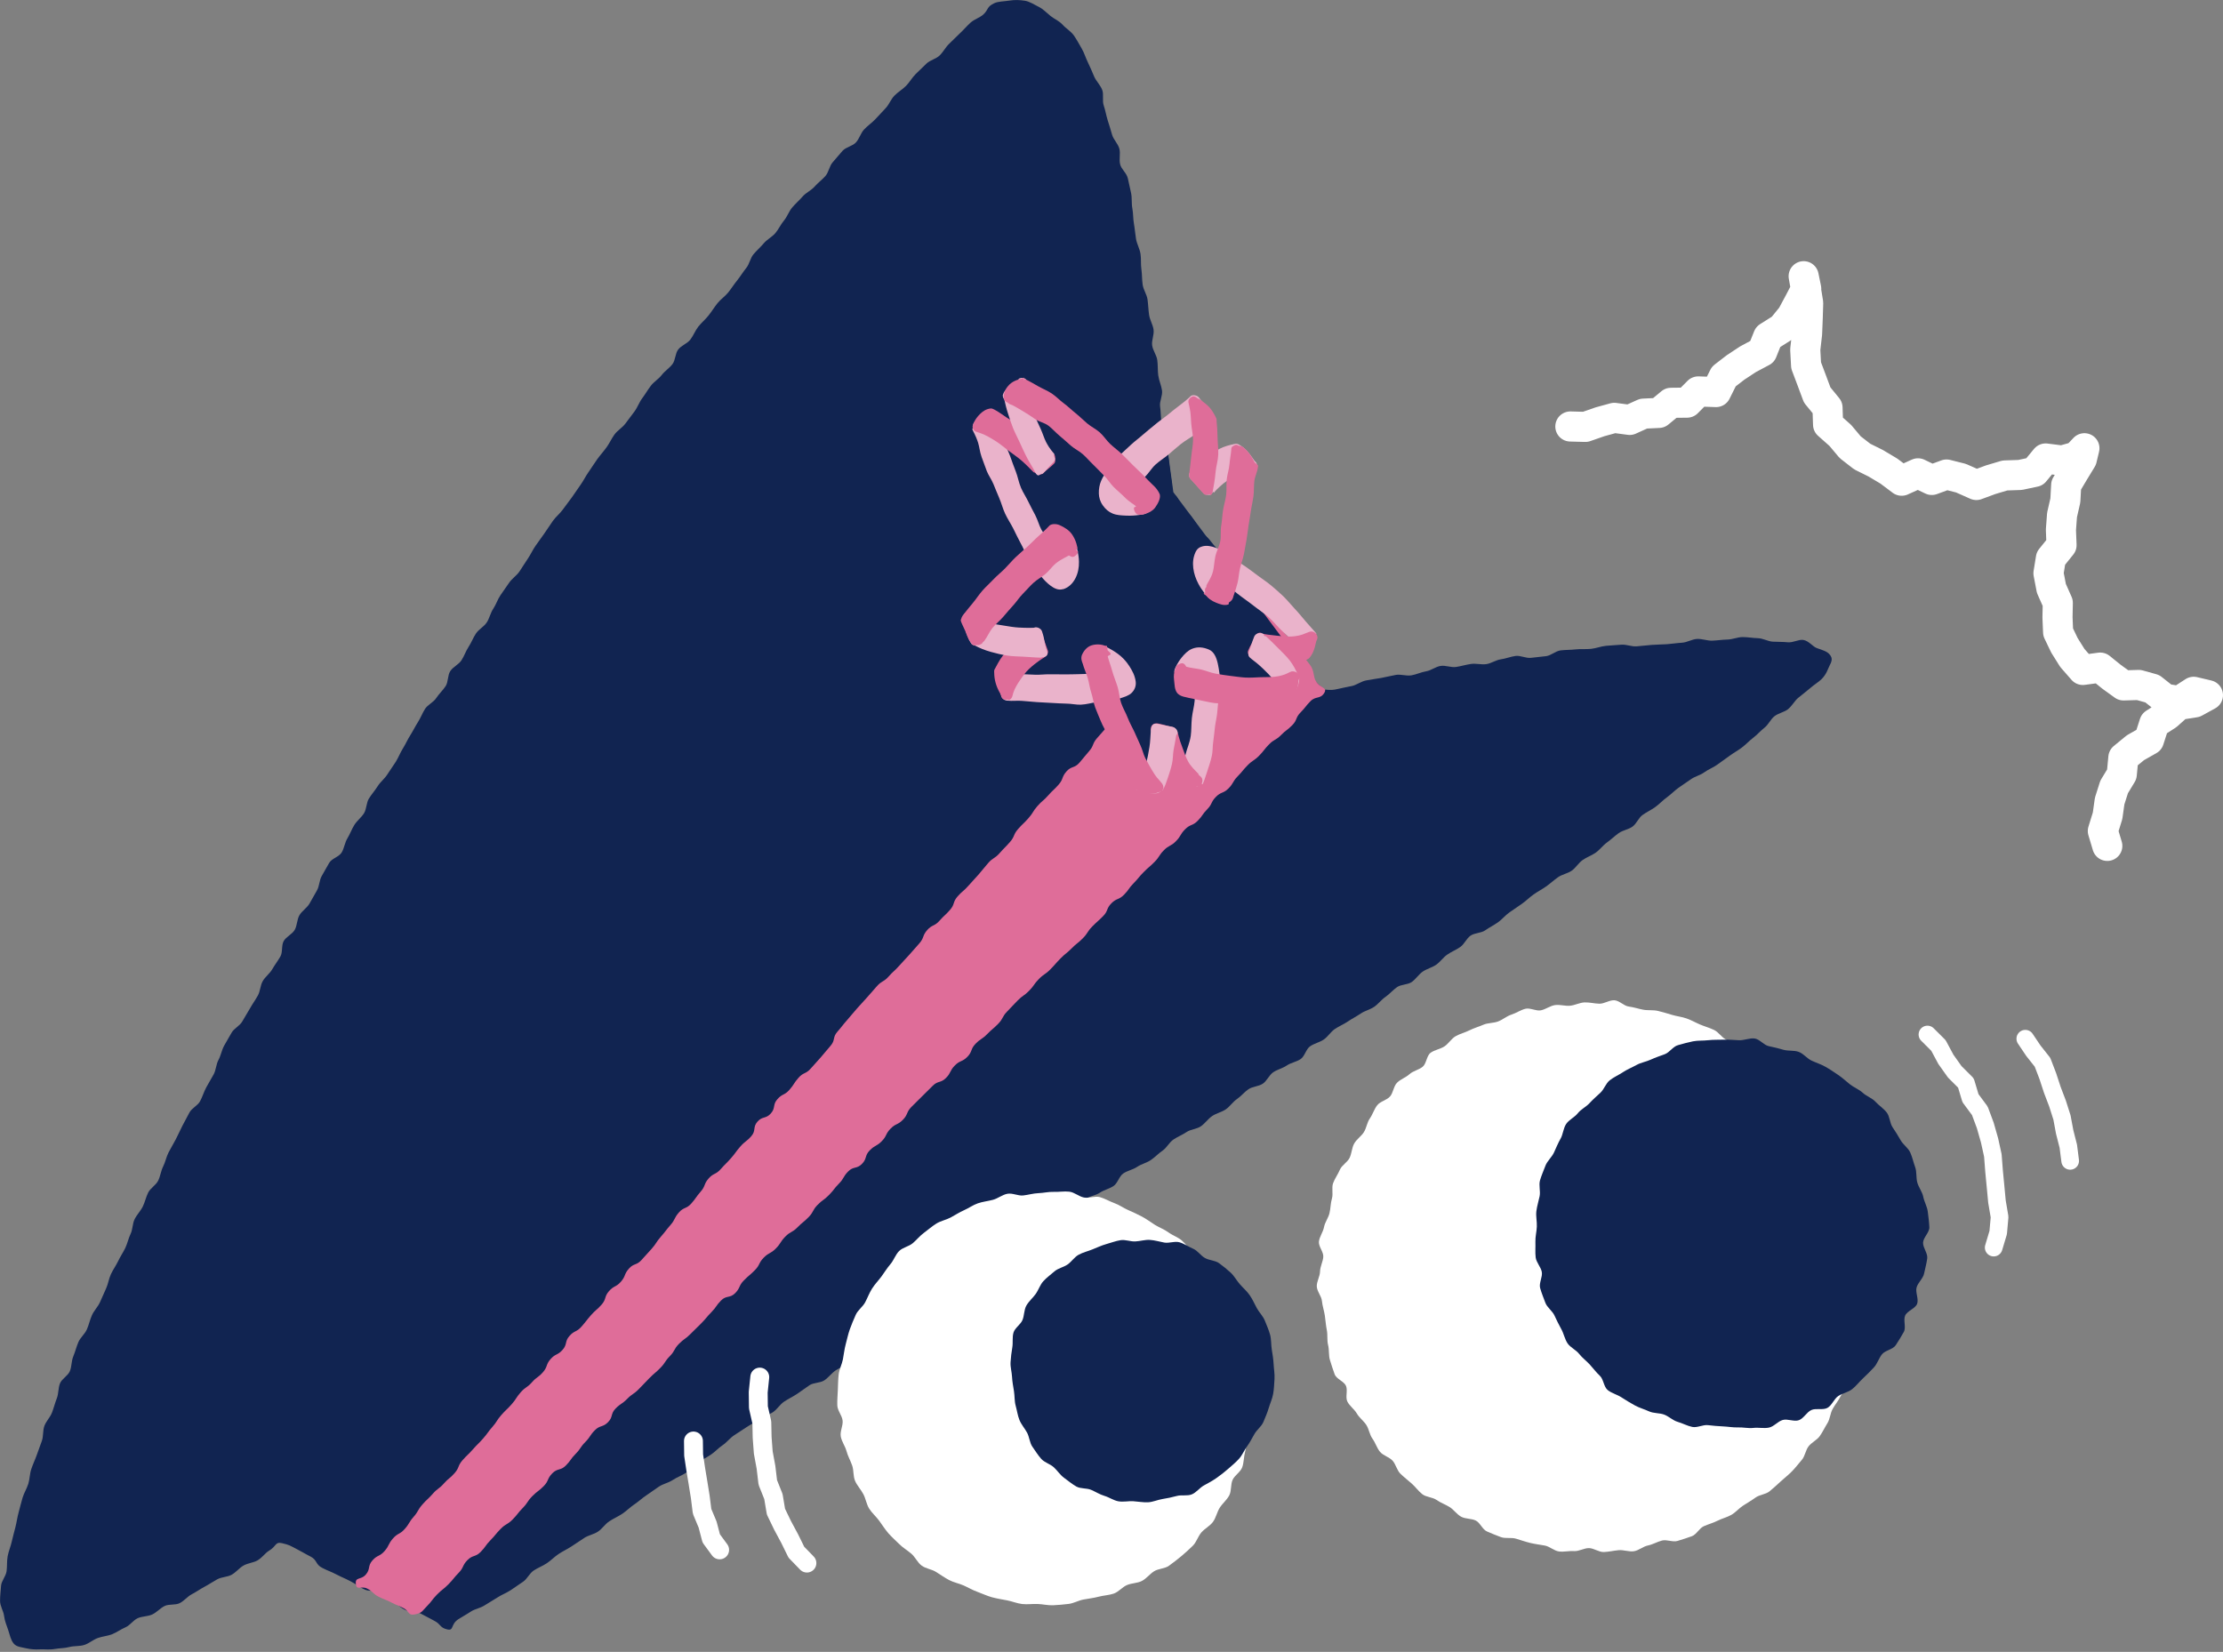 <?xml version="1.0" encoding="UTF-8"?><svg id="_レイヤー_2" xmlns="http://www.w3.org/2000/svg" xmlns:xlink="http://www.w3.org/1999/xlink" viewBox="0 0 148.02 110"><rect x="0" y="0" width="148.02" height="110" fill="#808080" stroke="none"/><defs><style>.cls-1,.cls-2,.cls-3,.cls-4{fill:none;}.cls-5{fill:#df6d99;}.cls-2{stroke-width:2.005px;}.cls-2,.cls-3,.cls-4{stroke:#fff;stroke-linecap:round;stroke-linejoin:round;}.cls-3{stroke-width:1.176px;}.cls-4{stroke-width:1.258px;}.cls-6{fill:#fff;}.cls-7{fill:#112451;}.cls-8{fill:#eab3cb;}.cls-9{clip-path:url(#clippath);}</style><clipPath id="clippath"><path class="cls-1" d="M65.421.917C35.775,27.219-5.89,101.083.884,109.449c2.354,2.907,17.877-6.628,17.877-6.628l11.01,5.661S119.384,49.284,121.931,44.457c2.548-4.828-32.56.749-33.876,1.615l-9.927-13.298c-.074-.579-.442-3.275-1.913-13.843C73.982,2.892,70.176.014,67.731.014c-1.368,0-2.31.903-2.31.903"/></clipPath></defs><g id="_デザイン"><path class="cls-7" d="M88.185,45.948c.107-.07.337.065.856-.06.277-.067.605-.129.983-.208.3-.063.594-.304.951-.372.31-.06.644-.101.994-.163.315-.059.641-.144.986-.204.32-.055.685.088,1.027.03.323-.054.638-.212.979-.268.324-.052.625-.307.964-.359.327-.051.694.12,1.032.069.328-.05.652-.15.99-.2.328-.048.683.059,1.02.012.327-.047.632-.274.966-.32.329-.044.648-.18.983-.225.329-.044.695.169,1.03.125.332-.042.666-.071,1.001-.111.333-.042.635-.345.969-.384.334-.039.675-.029,1.01-.067.334-.038.678.001,1.014-.035.336-.035.661-.169.996-.202.338-.034.677-.043,1.011-.074.338-.033.692.137,1.027.108.338-.03.673-.069,1.007-.095.34-.027.677-.024,1.01-.047.341-.025.674-.08,1.007-.099.341-.021.666-.234.997-.251.342-.017.686.125,1.015.114.344-.013.678-.067,1.007-.074.346-.006.682-.163,1.01-.165.349-.001.687.067,1.013.073.351.008.679.216,1.001.233.354.018.685.008.999.041.361.037.737-.21,1.041-.155.372.067.622.447.899.544.393.137.673.216.844.418.216.255.166.44-.029.811-.095.18-.176.508-.504.835-.204.201-.5.371-.785.623-.229.201-.498.396-.776.628-.239.2-.4.53-.675.753-.247.2-.631.253-.907.472-.251.197-.393.555-.668.768-.253.197-.473.459-.746.666-.257.196-.486.447-.758.653-.259.195-.557.354-.83.558-.26.195-.538.379-.81.581-.261.193-.591.308-.864.51-.263.193-.622.265-.894.465-.264.193-.549.367-.822.566-.265.192-.498.436-.771.635-.267.192-.494.443-.767.64-.267.193-.575.333-.849.53-.267.192-.397.58-.67.776-.268.191-.645.237-.918.432-.268.191-.507.429-.781.623-.269.192-.472.481-.745.675-.269.192-.602.299-.875.494-.27.191-.451.512-.725.707-.269.191-.64.243-.915.438-.27.191-.516.419-.79.613-.272.191-.57.346-.844.54-.27.191-.507.434-.783.626-.272.191-.549.375-.824.567-.272.191-.485.466-.76.658-.272.191-.574.341-.849.533-.272.189-.699.161-.973.353-.272.188-.413.567-.686.756-.27.188-.588.314-.862.503-.272.188-.468.487-.742.678-.272.188-.621.268-.895.457-.272.189-.459.503-.733.694-.273.188-.703.149-.977.34-.273.188-.491.457-.767.647-.273.188-.481.474-.755.664-.274.188-.627.263-.903.452-.273.188-.576.336-.851.525-.274.189-.593.315-.869.503-.273.189-.459.508-.734.698-.274.188-.631.259-.907.448-.274.188-.355.662-.631.852-.274.188-.645.239-.921.427-.276.189-.628.264-.905.452-.274.188-.417.571-.692.759-.274.188-.682.182-.958.371-.276.187-.489.466-.766.655-.276.188-.469.498-.745.686-.277.188-.632.259-.909.447-.276.188-.474.493-.75.682-.277.188-.677.195-.954.383-.277.188-.598.311-.875.499-.278.189-.44.546-.717.734-.277.188-.51.444-.788.632-.277.188-.631.264-.909.452-.277.189-.643.248-.921.438-.277.188-.372.648-.649.836-.28.188-.636.26-.915.448-.278.188-.662.221-.941.409-.28.189-.426.572-.704.76-.28.189-.521.432-.8.621-.28.188-.575.353-.853.541-.28.188-.623.281-.903.469-.28.189-.632.268-.911.457-.28.188-.498.469-.776.657-.28.188-.554.387-.832.575-.281.188-.609.303-.888.491-.281.188-.468.513-.747.702-.28.189-.558.38-.837.568-.281.189-.665.221-.945.409-.28.188-.419.581-.696.768-.28.187-.592.323-.87.51-.28.188-.648.24-.925.427-.28.188-.521.43-.798.617-.28.188-.49.476-.768.662-.28.188-.653.233-.93.419-.28.187-.461.52-.738.706-.28.188-.547.391-.826.576-.28.188-.613.294-.89.479-.28.187-.486.483-.763.669-.28.187-.713.141-.992.327-.28.188-.546.392-.823.577-.281.187-.588.329-.865.515-.281.187-.464.516-.741.7-.281.188-.623.278-.9.463-.281.188-.577.346-.853.532-.281.187-.564.366-.84.55-.281.187-.491.476-.767.66-.281.187-.508.448-.785.632-.284.189-.588.341-.866.527-.284.189-.494.482-.772.668-.284.189-.614.302-.891.487-.284.189-.645.255-.922.44-.284.189-.553.392-.83.576-.284.188-.53.423-.807.608-.284.189-.521.436-.797.621-.284.188-.597.323-.873.506-.282.188-.476.503-.75.685-.284.188-.648.244-.921.426-.284.189-.562.374-.834.554-.284.188-.591.327-.861.507-.284.188-.517.438-.787.617-.285.189-.606.307-.874.485-.287.191-.438.567-.706.745-.289.191-.559.387-.824.563-.291.192-.613.308-.875.482-.295.195-.591.35-.848.521-.304.201-.673.252-.924.418-.321.213-.618.367-.848.519-.534.354-.267.787-.743.674-.499-.119-.405-.344-.862-.577-.457-.236-.452-.247-.911-.483-.457-.235-.575-.007-1.032-.242s-.402-.342-.86-.578c-.46-.236-.404-.345-.862-.58-.459-.236-.583.005-1.041-.231-.457-.235-.43-.29-.887-.525-.457-.235-.469-.212-.926-.447-.46-.236-.479-.199-.939-.435s-.316-.516-.776-.753c-.463-.236-.452-.257-.913-.494-.461-.238-.477-.276-.981-.395-.474-.111-.35.196-.881.51-.238.141-.438.453-.76.64-.26.15-.63.17-.935.344-.27.154-.485.443-.785.61-.276.154-.658.14-.955.302-.281.153-.551.34-.848.496-.285.152-.553.345-.849.499-.287.149-.507.442-.804.592-.29.146-.706.046-1.001.189-.294.145-.525.422-.822.563-.299.141-.673.115-.972.25-.303.137-.512.478-.813.606-.307.132-.583.337-.883.459-.312.125-.66.144-.963.255-.316.116-.583.359-.886.457-.324.106-.687.058-.992.139-.336.09-.674.077-.98.133-.346.064-.668.012-.967.026-.366.018-.645-.003-.928-.068-.354-.084-.657-.088-.851-.325-.195-.24-.25-.562-.366-.908-.097-.291-.23-.584-.273-.946-.038-.307-.265-.632-.264-.988,0-.314.038-.656.067-1.007.026-.316.32-.619.368-.966.044-.318.009-.658.072-1.0.059-.319.197-.63.272-.967.071-.317.162-.636.246-.971.08-.316.121-.648.213-.979.086-.315.162-.639.26-.967.093-.314.278-.604.382-.929.098-.312.091-.664.2-.986.103-.312.251-.614.363-.934.107-.311.225-.622.34-.941.112-.31.052-.687.171-1.005.116-.308.382-.564.504-.881.119-.307.197-.635.321-.949.123-.307.085-.682.212-.996.124-.306.528-.502.657-.813.127-.306.098-.679.23-.99.128-.304.205-.636.338-.946.132-.303.43-.538.566-.847.133-.303.201-.639.338-.946.136-.303.392-.553.532-.86.137-.302.267-.61.408-.916.139-.302.18-.649.323-.955.138-.298.338-.57.481-.871.141-.298.331-.574.476-.874.142-.298.205-.635.351-.935.144-.297.122-.677.268-.977.145-.297.395-.544.544-.843.146-.297.212-.635.361-.934.149-.295.51-.486.66-.785.15-.295.183-.651.334-.949.15-.295.209-.639.362-.937.152-.294.328-.579.482-.875.153-.294.284-.602.439-.899.154-.294.314-.587.469-.883.155-.294.553-.46.709-.755.157-.294.251-.621.409-.916.157-.293.336-.575.495-.87.158-.293.162-.67.321-.964.159-.293.212-.644.372-.938.161-.293.337-.578.499-.87.161-.291.55-.459.712-.751.162-.291.346-.571.51-.864.163-.291.359-.563.524-.856.165-.29.163-.676.329-.967.165-.29.469-.502.635-.793.166-.289.372-.555.54-.847.167-.29.055-.741.223-1.031.167-.289.56-.448.729-.738.169-.289.148-.689.316-.979.17-.287.499-.483.669-.772.17-.287.324-.585.495-.874.171-.289.155-.687.327-.976.172-.287.325-.587.498-.874.172-.287.648-.392.822-.679.172-.286.208-.656.382-.942.172-.285.287-.608.463-.892.174-.286.469-.498.645-.783.175-.285.15-.694.327-.979.176-.285.405-.537.583-.822.176-.283.465-.499.643-.784.178-.283.38-.551.559-.836.178-.283.295-.605.474-.888.179-.283.312-.597.493-.881.179-.283.327-.587.507-.87.182-.282.298-.606.479-.89.182-.282.562-.436.743-.719.183-.282.443-.513.626-.794.183-.282.125-.72.31-1.002.184-.281.559-.436.743-.717.184-.281.29-.614.474-.895.186-.28.302-.606.489-.886.186-.281.53-.455.717-.734.187-.28.251-.642.439-.92.187-.28.287-.618.477-.896.188-.278.387-.551.576-.83.189-.278.498-.474.689-.751.189-.278.361-.568.551-.845.192-.278.329-.592.521-.868.191-.277.395-.546.587-.823.192-.276.375-.559.568-.835.193-.276.473-.49.668-.764.195-.276.408-.537.602-.811.196-.274.379-.557.575-.831.196-.273.341-.584.537-.857.197-.273.368-.564.566-.838.197-.273.426-.524.623-.796.199-.272.336-.589.534-.861.2-.272.523-.452.723-.723.2-.27.405-.537.606-.807.201-.27.312-.608.513-.877.203-.27.371-.564.574-.832.203-.269.521-.451.725-.717.204-.269.511-.457.715-.724.205-.268.18-.712.385-.977.206-.268.597-.391.804-.655.206-.267.325-.6.533-.865s.476-.482.683-.746c.209-.264.385-.553.594-.815.21-.264.507-.456.717-.719.21-.263.389-.55.601-.81.212-.263.383-.555.596-.815.213-.26.267-.651.479-.909.216-.261.478-.483.694-.742.217-.26.553-.419.77-.677.217-.259.357-.583.575-.839.218-.259.325-.611.544-.866.22-.257.478-.479.698-.734.221-.255.568-.4.789-.652.222-.255.502-.456.724-.707.223-.254.263-.668.486-.917.225-.252.434-.516.658-.764.226-.25.661-.308.886-.554.229-.248.319-.622.546-.866.23-.246.516-.438.745-.679.23-.246.455-.494.685-.734.234-.244.354-.598.587-.837.235-.243.541-.416.775-.653.236-.24.402-.549.639-.784.238-.238.483-.466.721-.699.239-.235.635-.308.873-.538.244-.234.4-.555.641-.784.244-.231.474-.473.716-.698.247-.23.464-.489.709-.711s.602-.32.845-.536c.374-.346.199-.499.729-.754.27-.129.665-.118,1.033-.178.31-.05.655-.046,1.018.014.306.051.587.243.92.409.277.137.493.37.781.606.239.196.568.317.814.594.208.233.532.412.741.709.182.259.344.564.525.877.161.274.256.61.415.93.144.287.269.602.41.928.129.297.405.553.533.883.118.303-.013.712.103,1.045.107.308.157.645.263.981.099.312.199.632.295.969.091.317.392.585.481.925.085.319-.033.698.051,1.037.077.32.434.585.511.925.072.323.149.656.22.996.068.325.017.683.084,1.023.063.327.042.675.105,1.016.059.329.081.67.139,1.013.056.329.243.643.297.985.054.331.008.683.059,1.027.05.332.035.678.084,1.022.047.346.278.658.325.988.047.348.056.69.102,1.018.048.348.255.662.3.99.048.348-.14.717-.095,1.044.048.349.297.658.342.983.048.351.021.698.065,1.022.05.354.205.677.25 1.0.05.357-.174.732-.129,1.053.05.358.044.702.088,1.018.05.361.268.672.311.981.051.37.067.709.108,1.014.054.382.078.717.119,1.007.057.423.106.753.141,1.01.179,1.324-.405.645.068.823.483.182.25.362.558.776.311.415.413.34.723.755.31.414.247.46.557.874.308.414.408.34.717.753.308.414.358.378.668.792.311.417.319.41.63.827.31.414.278.439.588.853.31.415.37.37.681.785.311.417.327.405.638.822.311.416.238.47.547.886.311.415.297.426.608.841.31.415.372.368.682.783.312.417.065.601.376,1.019.312.417.58.217.892.635s.176.519.52.913c.34.393.371.357.732.734"/><path class="cls-5" d="M82.355,38.414c.402-.251.315.323.749.804.174.192.427.391.672.673.184.212.382.459.606.725.191.225.375.487.594.753.192.231.334.529.55.793.21.259.49.439.668.673.205.269.361.546.525.783.203.287.429.52.577.758.196.315.169.689.287.913.294.553.834.468.592.858-.264.425-.564.188-.915.545-.35.357-.312.393-.662.75-.349.355-.206.496-.555.852-.349.355-.401.304-.75.661-.349.354-.446.26-.794.615-.349.355-.308.395-.657.75-.349.354-.419.285-.768.639-.349.355-.317.385-.666.74-.348.355-.256.446-.605.8-.348.354-.493.212-.841.566-.348.354-.23.47-.577.824-.349.354-.287.414-.635.768-.349.354-.491.213-.84.567-.348.354-.261.439-.61.793-.348.354-.455.248-.802.602-.349.354-.276.426-.625.78-.348.354-.378.325-.725.679-.349.354-.319.384-.666.738-.349.354-.29.412-.639.766-.349.355-.491.216-.84.57-.349.355-.203.499-.551.853-.349.355-.372.333-.721.689-.35.355-.277.427-.626.783-.35.357-.395.314-.743.669-.35.357-.391.316-.742.673-.35.357-.332.375-.682.732-.351.358-.419.291-.77.649-.351.358-.291.417-.643.775-.353.358-.417.295-.768.655-.353.358-.344.367-.695.726-.351.358-.246.461-.597.819-.351.358-.382.329-.733.686-.351.358-.423.287-.773.644-.351.357-.195.511-.545.868-.351.357-.487.223-.837.58-.35.357-.235.469-.585.826-.35.357-.54.171-.89.528-.35.357-.359.346-.709.703-.351.357-.359.349-.709.704-.35.357-.212.494-.562.851-.35.357-.473.236-.823.593-.351.357-.233.473-.583.831-.351.357-.452.257-.804.615-.351.358-.166.541-.517.899s-.567.146-.918.504c-.353.359-.261.449-.614.809-.353.359-.311.4-.664.759-.353.359-.41.302-.763.661-.351.358-.247.46-.6.818-.351.358-.388.321-.741.679-.351.358-.455.256-.806.614-.351.358-.276.431-.627.789-.351.358-.457.255-.809.613-.353.358-.236.472-.588.83-.353.358-.383.328-.736.687-.353.359-.223.485-.576.844-.354.359-.587.131-.941.49-.353.359-.291.419-.644.779-.353.359-.324.387-.677.745-.353.359-.363.349-.715.707-.353.359-.415.298-.767.656-.353.359-.253.457-.605.817-.354.359-.284.429-.636.788s-.384.329-.738.689c-.351.358-.345.365-.698.723-.351.358-.421.29-.771.648-.351.357-.421.287-.772.644-.35.358-.153.551-.503.908-.351.358-.529.183-.881.54-.351.359-.282.426-.635.784-.353.359-.287.425-.64.784-.355.361-.298.417-.652.777-.353.359-.553.163-.905.523-.353.359-.218.491-.571.851-.353.359-.406.308-.759.668-.355.361-.285.43-.64.79-.354.361-.314.4-.668.76-.354.361-.447.269-.801.63-.355.362-.323.393-.678.755-.353.359-.295.415-.648.775-.355.362-.53.189-.885.55-.354.361-.229.485-.583.845-.355.362-.32.397-.677.759-.357.363-.401.319-.758.681-.358.365-.312.409-.669.773-.358.363-.323.455-.822.557-.446.091-.342-.212-.746-.418-.405-.209-.422-.178-.827-.387-.406-.209-.427-.167-.834-.376-.406-.209-.345-.329-.753-.538-.408-.209-.698.153-.758-.302-.065-.496.327-.252.657-.628.331-.376.112-.568.443-.945.331-.375.477-.247.807-.622.329-.376.23-.464.56-.839.329-.376.459-.263.789-.638.331-.375.261-.435.592-.81.329-.375.252-.443.583-.818.328-.374.365-.342.692-.716.328-.374.405-.306.734-.679.328-.372.388-.32.716-.692.328-.374.199-.487.527-.86.328-.374.359-.345.687-.719.327-.372.353-.35.681-.723.327-.372.293-.402.621-.775.328-.372.27-.423.598-.796.327-.372.359-.344.687-.716.327-.372.272-.421.6-.793.327-.372.418-.293.746-.665.327-.372.408-.302.736-.674.327-.372.18-.502.508-.874s.473-.246.801-.618c.328-.374.128-.549.456-.921.328-.374.472-.247.8-.621.329-.372.307-.392.636-.766.328-.374.379-.329.707-.703.329-.374.161-.521.49-.896.329-.374.465-.255.794-.628.329-.375.197-.491.527-.866.329-.376.519-.21.848-.585.331-.376.342-.366.672-.742.332-.376.277-.423.609-.801.332-.376.307-.397.639-.775.332-.376.233-.464.564-.84.331-.378.502-.226.832-.604.331-.375.29-.412.621-.788.331-.376.195-.495.525-.871.329-.375.476-.247.805-.622.331-.376.355-.354.685-.729.331-.375.295-.405.626-.78.329-.375.4-.314.729-.689.329-.374.081-.593.41-.968.329-.375.562-.171.891-.546.331-.375.105-.572.435-.947.329-.376.473-.25.802-.625.331-.376.273-.426.604-.802.331-.375.485-.239.815-.615.331-.376.337-.371.669-.747.331-.376.316-.389.648-.766.332-.378.124-.56.456-.938.333-.378.312-.395.645-.772.331-.378.32-.387.652-.764.331-.376.342-.367.674-.743q.331-.376.661-.753c.331-.376.452-.27.783-.647.332-.376.371-.34.703-.716.331-.376.348-.362.678-.738q.332-.376.664-.753c.331-.378.188-.503.519-.881.333-.378.485-.243.818-.621.332-.378.37-.345.702-.724.333-.378.172-.519.504-.896.332-.378.385-.329.717-.707.332-.378.342-.368.674-.745.331-.378.314-.392.645-.77.332-.378.434-.287.766-.665.333-.378.354-.359.686-.737.333-.379.209-.487.541-.866.332-.376.363-.349.694-.726.331-.376.268-.431.598-.807.331-.375.383-.329.712-.704.331-.376.366-.345.695-.72.331-.376.191-.499.52-.875.332-.376.529-.202.861-.579.332-.379.315-.393.648-.772.333-.379.2-.495.534-.875.332-.378.334-.375.666-.754.332-.378.406-.311.74-.689.332-.379.214-.482.546-.861.334-.379.29-.418.623-.798.333-.379.363-.353.696-.732.333-.38.546-.192.879-.571.334-.38.252-.453.587-.834.332-.378.325-.384.657-.762.334-.379.291-.417.626-.797.333-.379.227-.472.56-.851.336-.38.435-.294.77-.674.336-.382.391-.334.726-.716.336-.383.236-.443.498-.879.282-.472.298-.543.73-.813"/><g class="cls-9"><path class="cls-7" d="M72.402,44.073s-.073-.17-.026-.302c.294-.673,1.013-.389,1.039-.378.025.009.055.021.064.026l.001.001c.375.15,1.587.732,1.751,2.017.068.537-.775.758-1.088.82.286.903.631,1.879.996,2.695.596,1.333.999,2.111,1.275,2.584.473-1.056.588-2.847.591-2.878l.012-.108.977.197v.001h.001l.021.094c.004.017.325,1.371,1.058,2.437.145-.341.359-1.01.537-2.242.115-.796.222-2.062.281-2.84-.575-.114-.922-.212-.922-.212,0,0-.149-.021-.227-.115-.466-.631-.191-1.193-.165-1.257.007-.013.018-.037.018-.038.157-.341.759-1.452,1.777-.996.432.193.466,1.274.466,1.623,2.154.398,3.661.282,4.464.144-.614-.967-1.714-1.768-1.74-1.787l-.09-.065.391-.962.077.022c.017.004,1.416.37,2.553.165-.273-.348-.788-.939-1.706-1.813-.856-.815-2.439-1.88-2.745-2.083-.139.529-.231.819-.231.819,0,.001-.008.121-.136.199-.618.217-1.081-.401-1.081-.401l-.001-.003c-.253-.302-1.154-1.479-.668-2.532.208-.447.977-.089,1.385.14.316-1.373.683-3.334.894-5.672-.656.272-1.165.657-1.445.922-.145.138-.229.231-.23.234l-.068.074v.005l-.001-.003-.003.003-.896-1.01.022-.105c.004-.02.301-1.561.171-3.225-.794.576-2.482,1.861-4.072,3.452.562.592.896.973.896.973.158.158.187.324.187.324.027.154-.005.333-.15.546-.223.272-.439.325-.605.342l-.041.004-.001-.001c-.468.099-1.76.247-2.254-.468-.49-.708.061-1.567.248-1.821-1.61-1.573-3.92-3.678-5.679-4.673.459,1.645,1.482,3.372,1.544,3.474l.089.145-.719.693-.103-.103c-.017-.017-1.377-1.39-2.728-2.194.179.649.555,1.811,1.346,3.645.551,1.283,1.331,2.702,1.691,3.338.456-.396.736-.621.736-.621,0,0,.132-.095.264-.041.57.251.822.809.918,1.101l.001.001s.003.008.008.024c.031.101.043.165.043.165v.004c.124.528.358,1.979-.717,2.301-.354.106-.905-.54-1.249-1.006-1.01.861-2.358,2.154-3.742,3.905,1.412.504,3.172.405,3.193.404l.124-.013.43,1.262-.074.047c-.005.003-.519.317-1.061.834-.306.291-.546.593-.736.894,1.108.063,3.597.17,5.184-.014-.11-.361-.218-.734-.323-1.121"/></g><path class="cls-8" d="M79.307,31.348c.057-.057.046-.068.103-.125.029-.027.371-.335.86-.694.273-.201.574-.453.917-.634.334-.174.707-.27,1.057-.34.084-.016.155,0,.23.039.191.101.387.238.58.457.146.166.302.363.46.606.059.093.088.074.145.169.059.097.039.234,0,.341-.038.106-.116.235-.222.257-.093.026-.101-.001-.192.029-.018.007-.038.005-.056.008-.419.069-.83.191-1.181.371-.414.212-.73.517-.976.751-.116.111-.176.201-.195.221-.001.001-.064-.054-.065-.052-.034.038-.022.048-.056.086-.043.05-.082.095-.144.116-.037.012-.074-.003-.115-.003-.105,0-.218-.008-.289-.086-.448-.504-.46-.494-.908-1-.129-.145-.09-.38.047-.519"/><path class="cls-8" d="M73.757,31.325c.123-.145.302-.169.457-.061.251.171.466.316.627.465.263.243.388.455.412.636.007.052.027.094.018.144.214-.069.491-.138.737-.25.114-.055.234-.063.34.007.105.068.17.182.169.308-.004.639.021.639.017,1.278.001.041-.034.08-.047.119-.043.14-.131.209-.274.256-.101.034-.227.043-.379.067-.206.031-.524.059-.874.041-.284-.014-.592-.024-.868-.135-.268-.108-.491-.3-.666-.555-.182-.261-.25-.523-.259-.784-.01-.298.046-.581.145-.824.169-.412.425-.686.446-.711"/><path class="cls-8" d="M68.787,37.185c.276-.355.7-.721,1.073-.685.067.007.167-.01.223.02-.047-.278-.137-.584-.199-.86-.034-.15.03-.299.159-.384.129-.084.284-.069.406.024.541.404.557.383,1.097.787.063.047.078.125.102.2.026.085.187.564.196,1.129.007.371-.061.763-.244,1.107-.176.332-.432.589-.792.708-.014.005-.034-.001-.048.004-.269.08-.549-.038-.826-.247-.221-.167-.439-.392-.632-.632-.201-.251-.378-.515-.515-.734-.082-.132-.097-.312-.001-.435"/><path class="cls-8" d="M64.744,28.592c-.01-.059.054-.069.043-.128-.029-.171.044-.361.205-.425.529-.214.558-.145,1.086-.359.111-.046.179-.017.28.048.101.064.179.112.186.231.007.15.112.145.119.295.001.005-.077.345.155,1.092.09.286.29.606.442,1.024.114.308.227.66.383,1.045.128.317.183.7.344,1.074.132.306.329.598.478.907.152.314.317.618.468.908.171.331.255.681.4.946.24.44.572.683.645.809,0,.001-.08.052-.078.055.037.064.116.017.153.081.088.149-.055.318-.183.435-.379.348-.337.393-.715.741-.039.035-.097.005-.145.021-.052.017-.076.027-.131.021-.107-.013-.184-.026-.244-.116-.054-.082-.163-.01-.217-.093-.044-.067-.141-.46-.457-1.03-.152-.273-.307-.611-.502-.997-.153-.302-.365-.613-.537-.981-.149-.317-.238-.687-.397-1.054-.137-.315-.256-.617-.374-.903-.133-.323-.338-.592-.447-.875-.129-.336-.24-.645-.34-.925-.127-.355-.152-.691-.234-.95-.169-.53-.372-.819-.385-.898"/><path class="cls-8" d="M73.712,31.357c.044-.065-.048-.128-.005-.193.014-.021.089.008.107-.01.26-.256.449-.562.69-.793.267-.256.528-.49.77-.716.273-.255.56-.46.802-.678.281-.252.559-.459.8-.665.295-.255.587-.443.824-.636.325-.265.589-.482.814-.648.566-.418.768-.651.794-.664.153-.081.405-.026.516.107.474.575.414.625.89,1.199.078.097.154.216.116.334-.035.119-.169.162-.287.199-.09.026-.11-.008-.195.03-.115.08-.376.402-.822.737-.25.188-.581.357-.899.61-.263.21-.536.452-.827.7-.265.223-.581.414-.858.665-.263.238-.448.571-.713.83-.257.25-.558.465-.807.73-.027.031-.038.026-.061.059-.047.064-.081.14-.152.162-.11.037-.239.01-.34-.064-.562-.414-.6-.365-1.161-.779-.159-.118-.105-.353.005-.516"/><path class="cls-5" d="M64.764,28.369c.007-.047.108-.428.499-.807.186-.18.405-.334.717-.363.069-.006.174.047.235.078.265.136.519.331.794.512.26.171.538.331.792.521.26.195.558.337.794.53.267.22.491.46.707.651.306.272.536.512.681.648.085.078.119.041.205.118.078.068.074.2.077.303.003.103.008.231-.067.303-.358.346-.387.317-.746.664-.041.039-.095.044-.146.061-.128.043-.251.017-.351-.085-.055-.054-.093-.016-.148-.071-.213-.213-.474-.489-.787-.763-.264-.23-.579-.436-.878-.665-.298-.229-.583-.47-.883-.656-.345-.212-.67-.406-.973-.503-.132-.043-.131-.046-.264-.089-.17-.054-.282-.21-.259-.388"/><path class="cls-8" d="M66.867,26.572c0-.001-.051-.042-.051-.043-.01-.052-.056-.155-.044-.208.057-.26.267-.438.456-.622.137-.133.294-.221.491-.302.107-.044.06-.157.166-.201.111-.047.285-.033.385.027.101.061.074.222.085.338.016.158.131.148.145.304.027.293.076.6.162.917.081.298.137.614.25.911.114.302.256.588.38.864.142.314.233.63.359.875.252.49.528.763.533.772.044.072-.039.124.005.196.09.148.067.27-.059.392-.358.345-.323.383-.682.728-.041.039-.097.033-.148.05-.055.018-.107.097-.166.087-.114-.017-.169-.141-.223-.243q-.06-.112-.122-.225c-.101-.182-.293-.481-.491-.875-.136-.269-.273-.58-.425-.909-.135-.293-.295-.592-.425-.912-.125-.31-.223-.635-.328-.951-.11-.328-.184-.657-.255-.971"/><path class="cls-5" d="M66.835,26.48c-.004-.048-.046-.46.387-.881.273-.268.728-.372.797-.378.052-.004.136-.084.186-.065.004.001-.059.18-.054.182.009.004.064-.11.074-.106.299.138.597.312.902.487.29.165.618.293.908.485.282.186.52.447.798.651.276.201.519.447.788.66.269.214.511.46.771.681.265.223.588.375.84.6.261.234.447.537.69.766.261.246.546.446.78.675.261.257.503.502.725.729.27.277.536.502.734.715.401.429.677.675.715.72.23.229.346.494.354.541.046.27-.115.571-.32.869-.195.236-.41.328-.596.389-.111.037-.212.068-.31.078-.084.008-.234.003-.304-.044-.127-.084-.223-.29-.189-.439.001-.007.137-.067.14-.073-.11-.116-.446-.282-.78-.625-.201-.205-.463-.414-.724-.674-.218-.217-.389-.515-.64-.758-.227-.219-.447-.47-.695-.704-.235-.221-.451-.478-.699-.703-.242-.221-.559-.363-.809-.581-.251-.218-.494-.444-.746-.653-.26-.214-.479-.473-.736-.669-.272-.209-.638-.268-.898-.448-.289-.199-.558-.382-.824-.533-.317-.182-.584-.367-.856-.461-.106-.037-.086-.091-.192-.128-.137-.047-.204-.158-.217-.303"/><path class="cls-8" d="M66.334,45.142c-.041-.145.065-.3.184-.391.12-.091.253-.08.383-.003.082.048.069.105.161.135.149.011.508-.013.956.008.274.013.592.03.933.041.298.009.615-.034.939-.03.311.004.628.009.942.005.32-.004.636.003.938-.012.333-.016.652-.009.937-.042.009-.001.061-.026.072-.027.093-.004.225-.026.295.034.299.255.234.333.533.588.299.255.35.196.649.451.106.09.158.272.124.408-.03.124-.15.226-.269.267-.012.004-.038-.05-.05-.047-.085.02-.057.137-.142.157-.001,0-.041-.133-.043-.133-.099.033-.379.152-.941.221-.264.034-.581.135-.971.153-.289.014-.615-.069-.98-.071-.299-.001-.622-.031-.976-.046-.304-.012-.626-.029-.972-.054-.311-.022-.636-.05-.981-.082-.314-.03-.649.024-.993-.017-.027-.003-.029,0-.056-.004-.142-.024-.285-.141-.323-.28-.205-.604-.18-.613-.35-1.228"/><path class="cls-5" d="M66.198,44.781c0-.06-.009-.138.02-.192.165-.306.323-.623.541-.904.212-.273.479-.508.737-.754.538-.513,1.022-.894,1.122-.966.072-.052.105-.005.178-.058.095-.067.186-.108.297-.073.111.035.189.112.227.222.214.632.233.626.448,1.257.055.163-.034.314-.18.404-.038.024-.025.044-.063.068-.005.003-.508.289-1.016.772-.236.225-.422.487-.591.737-.184.27-.35.546-.444.831-.039.121-.029.125-.069.248-.037.112-.108.202-.217.239-.025.008-.055-.03-.082-.026-.144.014-.315.01-.389-.115-.08-.136-.041-.159-.12-.295-.291-.495-.395-.951-.397-1.395"/><path class="cls-8" d="M64.197,41.47c-.027-.144-.022-.145-.048-.289-.029-.149.013-.291.141-.371.131-.081.284-.068.405.022.125.093.157.051.282.144.256.191.541.37.87.482.316.107.658.144.985.199.354.059.692.115.993.132.576.034.988.017.994.016.061-.005.06-.024.123-.03.171-.017.383.099.438.261.214.631.115.665.331,1.296.037.11.064.209-.001.304-.047.068-.112.099-.188.125-.033.01-.06.004-.094.005-.068.003-.067.027-.135.03-.01.001-.468-.016-1.122-.065-.333-.025-.723-.014-1.122-.078-.365-.058-.741-.148-1.105-.251-.374-.107-.729-.252-1.049-.421-.044-.024-.161-.046-.192-.085-.148-.184-.24-.431-.338-.686-.084-.216-.115-.468-.166-.741"/><path class="cls-5" d="M63.972,41.3c-.004-.038.034-.072.035-.098.001-.042.029-.08.043-.119.013-.033.055-.095.076-.123.209-.278.435-.542.655-.81.222-.27.412-.567.64-.826.233-.264.498-.494.73-.743.243-.259.517-.474.754-.712.256-.259.478-.529.717-.758.268-.257.54-.478.776-.694.29-.265.528-.523.751-.716.473-.412.729-.702.742-.713.138-.101.406-.125.652-.024.348.153.643.349.821.596.314.435.375.916.38.945.009.047-.077.081-.086.128-.009.039.137.068.129.108-.029.142-.187.308-.331.342-.093.022-.203-.05-.282-.095-.149.101-.482.223-.862.521-.225.176-.417.472-.704.717-.233.2-.546.354-.811.601-.233.217-.452.477-.703.729-.227.229-.408.521-.647.779-.221.238-.435.496-.662.759-.214.25-.49.46-.708.732-.206.257-.336.584-.544.862-.033.042-.094.072-.103.097-.039.107-.176.14-.284.175-.018.006-.035-.013-.055-.009-.132.021-.286.051-.37-.054-.065-.084-.054-.093-.118-.176-.178-.238-.242-.499-.331-.704-.142-.329-.286-.575-.302-.717"/><path class="cls-8" d="M78.452,51.46c.055-.068.121-.014.175-.081.003-.004.12-.306.329-1.194.074-.32.26-.698.332-1.193.047-.327.03-.743.072-1.165.039-.396.157-.796.186-1.156.054-.652-.004-1.159-.004-1.167.003-.056.054-.054.056-.111.005-.101-.014-.246.061-.312.076-.067.221-.082.321-.074.455.04.453.06.908.101.193.017.298.195.294.389-.001.073-.027.072-.029.146,0,.005.026.37-.022.925-.022.268-.048.579-.084.916-.031.294-.107.601-.148.922-.039.304-.06.618-.108.926-.057.365-.034.706-.098.993-.085.387-.201.703-.282.962-.183.583-.301.887-.328.935-.003.005-.085-.041-.088-.035-.046.081-.101.136-.186.165-.071.024-.142.039-.218.016-.453-.14-.466-.095-.92-.235-.116-.035-.206-.166-.242-.283-.037-.116-.056-.293.021-.388"/><path class="cls-5" d="M79.725,52.379c-.115.008-.111.054-.226.061-.418.029-.783-.114-1.12-.316-.039-.024-.099-.059-.128-.095-.182-.233-.372-.47-.524-.728-.153-.264-.257-.551-.378-.81-.136-.294-.246-.576-.338-.824-.153-.405-.277-.709-.312-.834-.026-.089-.039-.085-.064-.174-.035-.123,0-.285.088-.379.088-.095.243-.132.37-.106.489.099.482.135.971.234.142.029.22.125.252.267.01.047.086.029.097.076.009.035.097.463.31,1.003.118.299.218.66.405.984.176.308.444.559.686.806l-.026.025c.091.093.101.085.191.178.101.103.105.263.054.397-.039.105-.098.227-.201.263-.029.009-.073-.03-.105-.028"/><path class="cls-8" d="M75.661,51.981c.069-.067.065-.07.135-.137.188-.178.38-.536.512-.993.094-.329.166-.713.229-1.107.059-.368.064-.756.093-1.125.004-.055.02-.052.025-.107.012-.103.052-.209.136-.27.084-.061.193-.056.297-.037q.489.099.976.199c.196.039.374.218.34.415-.017.101-.078.09-.093.192-.037.291-.111.6-.165.918-.051.306-.038.631-.107.931-.072.318-.171.621-.264.898-.111.331-.213.642-.357.861,0,0-.065-.003-.065-.001-.046.068-.132.139-.212.166-.001,0,0,.012-.003.012-.314.099-.696.039-1.165-.142-.098-.039-.116.007-.216-.031-.118-.046-.178-.191-.203-.315-.025-.123.016-.239.107-.327"/><path class="cls-8" d="M81.459,37.64c-.013-.11-.018-.108-.025-.218-.009-.138.014-.316.135-.387.12-.072.272.035.388.111.129.082.496.246.933.553.26.183.557.398.868.636.276.212.592.408.877.648.276.235.56.474.817.725.291.285.523.58.755.824.294.31.521.604.724.836.423.486.681.763.724.822.003.003-.063.05-.06.054.081.114.073.209.007.332-.24.442-.165.482-.405.924-.046.084-.149.108-.236.138-.044.014-.08,0-.128-.004-.142-.008-.32-.033-.374-.166-.033-.082,0-.095-.033-.178-.001-.004-.094-.273-.534-.775-.167-.191-.418-.387-.683-.657-.197-.202-.406-.446-.666-.694-.246-.234-.588-.453-.913-.707-.312-.242-.634-.482-.924-.689-.474-.337-.805-.672-.896-.732-.024-.016-.069.051-.091.035-.085-.059-.141-.167-.155-.269-.051-.583-.033-.584-.101-1.164"/><path class="cls-5" d="M83.1,43.343c.195-.479.267-.451.461-.931.071-.172.229-.323.409-.272.038.01.029.042.067.051.204.055.566.094.979.139.315.035.656.073.989.055.354-.02.678-.093.947-.222.102-.048.11-.031.21-.081.125-.06.287-.034.399.051.111.086.186.238.158.375-.027.133-.065.125-.091.259-.093.465-.238.843-.485,1.088-.001.001-.03.005-.03.007-.041.039-.108.073-.163.091-.007.001-.014-.006-.02-.005-.345.098-.73.158-1.118.169-.395.011-.785-.047-1.13-.082-.577-.059-1.019-.148-1.116-.169-.082-.017-.081-.024-.162-.041-.107-.024-.192-.068-.243-.163-.051-.097-.101-.217-.06-.318"/><path class="cls-8" d="M83.163,43.369c.195-.479.153-.496.348-.977.044-.11.149-.189.264-.217.115-.029.263-.029.353.047.055.047.017.091.072.137.005.004.074-.001.08.004.227.199.511.479.814.785.256.257.541.528.777.822.248.31.413.666.563.977.001.004.009.051.01.055.022.048.071.12.069.172-.004.354-.146.721-.408,1.099l-.004-.003c-.058.081-.056.082-.112.163-.047.067-.118.086-.191.11-.055.018-.097.024-.155.016-.14-.021-.257-.088-.299-.221-.034-.108-.017-.114-.051-.222-.089-.282-.291-.568-.515-.86-.197-.257-.44-.499-.683-.732-.256-.246-.521-.464-.766-.645-.044-.034-.039-.042-.084-.074-.137-.099-.146-.28-.082-.436"/><path class="cls-5" d="M79.187,31.522c.01-.051.004-.052.014-.103.001-.01.065-.43.123-1.06.027-.314.111-.676.116-1.067.004-.342-.089-.699-.12-1.066-.03-.354-.027-.716-.107-1.062-.039-.176-.035-.178-.076-.354-.034-.153.052-.282.186-.366.132-.085.246-.054.368.044.127.101.159.06.285.161.217.178.446.332.608.536.169.212.304.452.415.698.016.037.007.125.01.163.041.367.055.742.064,1.109.009.382.06.758.046,1.111-.017.406-.14.776-.17,1.099-.06.649-.149,1.071-.15,1.081q-.018.108-.037.216c-.022.136-.051.272-.18.315-.005.001-.031-.068-.035-.067-.137.039-.3.082-.396-.024q-.449-.504-.902-1.007c-.077-.088-.086-.24-.063-.355"/><path class="cls-8" d="M72.291,44.149c-.024-.123-.003-.25.088-.336.363-.353.344-.374.707-.725.098-.095.272-.127.401-.085.038.012.482.193.964.55.27.199.533.469.75.809.184.29.37.619.421,1.027.038.299-.078.567-.276.756-.18.175-.461.259-.733.349-.176.059-.353.136-.532.162-.153.021-.299-.067-.374-.201-.165-.302-.278-.538-.351-.726-.204-.527-.14-.689-.084-.78.03-.048.086-.068.131-.099-.257-.135-.591-.268-.915-.398-.115-.047-.174-.179-.197-.302"/><path class="cls-5" d="M72.088,44.177c-.035-.095-.137-.312-.051-.555.146-.336.371-.551.621-.639.311-.107.679-.082.912.017.038.016.105-.003.118.005.047.024.022.163.055.205.024.029-.017.059.005.089.064.086.225.163.201.269-.013.054-.158.09-.191.132.054.242.197.601.317,1.036.086.312.231.648.345,1.016.101.331.114.708.231,1.056.115.341.312.657.438.989.132.349.321.661.461.972.136.307.257.585.374.835.148.316.209.623.328.86.171.34.325.597.444.805.273.477.448.627.529.724.037.042.086.108.12.144.086.089.139.251.114.371-.026.122-.159.2-.274.244-.031.013-.06.009-.085.018-.031.01-.06.027-.103.039-.553.162-1.141-.105-1.242-.158-.051-.027-.137-.098-.171-.145-.026-.037-.21-.337-.517-.86-.142-.243-.345-.519-.525-.861-.141-.268-.218-.604-.375-.93-.136-.283-.273-.588-.417-.913-.128-.294-.316-.58-.447-.907-.12-.3-.263-.607-.383-.935-.112-.304-.149-.648-.259-.977-.105-.312-.139-.653-.239-.986-.094-.316-.243-.624-.333-.959"/><path class="cls-8" d="M78.226,44.551c.025-.064.174-.423.461-.772.18-.221.395-.453.69-.576.362-.148.75-.112,1.137.06.328.148.482.52.574.928.099.449.15.924.142,1.139-.005.155-.139.27-.282.318-.022.008-.038.048-.061.052-.601.077-.998-.01-1.19-.206-.033-.033-.076-.068-.097-.107-.091.161-.154.355-.24.53-.064.129-.222.229-.366.225-.145-.004-.247-.133-.303-.267-.226-.533-.251-.523-.476-1.056-.038-.088-.022-.179.012-.268"/><path class="cls-8" d="M79.607,36.759c.093-.199.242-.321.456-.375.27-.077.591-.021.891.094.382.145.732.328.832.396.107.072.158.216.152.345-.056,1.176-.311,1.317-.436,1.376-.02.009-.071.01-.09.016.158.222.363.452.534.668.089.111.124.272.064.4-.044.091-.137.166-.231.196-.037.013-.08.025-.119.025q-.499.003-.998.005c-.103,0-.178-.085-.248-.161-.029-.03-.359-.37-.626-.883-.158-.302-.289-.655-.333-1.035-.042-.349-.014-.706.153-1.066"/><path class="cls-5" d="M80.253,39.432c-.038-.132-.03-.25.069-.344.029-.029-.018-.097.018-.114.048-.158.302-.442.431-.935.074-.285.073-.641.162-1.024.069-.303.247-.615.32-.976.065-.316,0-.679.063-1.035.057-.324.065-.67.12-1.024.051-.328.162-.658.208-1.011.042-.332,0-.681.037-1.032.035-.336.155-.67.184-1.022.027-.337.103-.679.123-1.031.007-.127.082-.159.195-.221.114-.061.152-.059.263.004.082.047.195.016.284.082.372.272.625.662.817,1.056.001.004.064.037.067.041.026.051.159.116.161.174,0,.012-.014.056-.014.068-.029.332-.209.644-.242.96-.033.334-.017.665-.055.98-.041.336-.125.653-.169.967-.047.336-.105.656-.154.967-.054.336-.082.66-.137.964-.061.341-.114.662-.174.962-.071.349-.192.656-.259.945-.084.366-.095.698-.163.962-.133.516-.253.827-.284.924-.021.105-.067.265-.287.396-.026.016-.01.127-.041.137-.293.097-.575-.02-.819-.116-.273-.107-.507-.272-.662-.469-.03-.038-.152-.086-.166-.135.008-.056.12-.048.106-.098"/><path class="cls-5" d="M78.28,44.493c.001-.004.003-.026.009-.04.038-.098.081-.175.184-.209.093-.054.206-.102.31-.065.094.034.158.125.2.216.334.097.675.114.988.188.341.081.652.218.966.274.346.064.677.112.988.15.354.043.685.095.993.112.366.02.7-.014.999-.022.389-.009.726-.001,1.001-.037.622-.078.93-.293.943-.295.004-.001.084-.031.086-.033.112-.054.295-.013.401.048.107.063.18.208.188.331.005.094-.071.127-.076.204-.033.686-.303,1.037-.382,1.142-.044.058-.074.153-.15.178-.014.005-.041-.044-.054-.042-.329.073-.657.123-.988.163-.336.043-.662.187-.992.202-.344.016-.685-.037-1.013-.044-.349-.008-.683-.084-1.005-.11-.355-.03-.707.055-1.015.013-.374-.052-.707-.139-.989-.193-.576-.112-.937-.201-.968-.21-.068-.01-.355-.067-.525-.273-.18-.243-.163-.567-.201-.839-.038-.28-.018-.537.101-.809"/><path class="cls-6" d="M88.873,91.522c.116.311.618.463.75.763.133.303-.055.755.093,1.048.149.297.464.506.627.79.165.287.455.491.634.767.18.277.216.648.41.915s.291.615.499.87c.209.256.613.345.835.589.222.244.29.639.524.87.236.231.504.436.751.655.248.218.448.506.707.709.26.205.682.196.951.385.269.191.588.297.868.472.28.175.477.482.764.641.289.161.678.114.975.257.297.144.449.602.754.73.303.128.613.263.924.375.31.111.692.01,1.009.106.316.094.625.205.946.282.32.077.647.115.971.175.324.059.615.35.943.393.325.042.673-.05,1.002-.025.328.023.665-.205.996-.199.329.007.657.273.988.261.328-.012.656-.094.985-.123.328-.03.683.118,1.01.071.325-.047.618-.32.943-.385.321-.065.614-.246.935-.328.317-.082.721.124,1.037.024.314-.099.64-.195.951-.312.31-.116.498-.536.798-.668.303-.133.623-.217.916-.366.297-.149.63-.225.915-.388.287-.165.506-.438.781-.615.278-.18.563-.342.828-.536.268-.196.679-.208.934-.417.256-.209.504-.44.747-.662.244-.223.515-.434.745-.668.233-.236.435-.512.653-.759.218-.248.253-.652.457-.911.204-.26.555-.412.745-.681.189-.27.332-.577.507-.857.175-.28.186-.656.345-.943.161-.289.38-.542.524-.839.144-.297.495-.504.623-.809.128-.304.212-.636.323-.946.111-.311-.122-.733-.026-1.049.094-.316.538-.537.615-.858.077-.32.067-.666.127-.992.06-.323.2-.643.242-.971.042-.327-.108-.678-.084-1.007.024-.328.132-.656.139-.986.007-.328.038-.664.026-.994-.012-.329-.216-.648-.246-.977-.029-.328.167-.686.12-1.014-.047-.325-.333-.614-.398-.938-.064-.321-.222-.618-.306-.939-.081-.318-.24-.605-.34-.921-.099-.314-.145-.636-.263-.947-.116-.311-.217-.618-.349-.918-.133-.303-.159-.652-.308-.945-.149-.295-.144-.679-.307-.963-.166-.287-.314-.597-.493-.873-.18-.277-.432-.516-.626-.783-.195-.267-.466-.482-.674-.737-.209-.256-.368-.562-.589-.805-.223-.244-.659-.283-.894-.515-.235-.231-.327-.615-.574-.832-.248-.218-.545-.382-.804-.585-.259-.205-.605-.286-.874-.477-.27-.189-.473-.474-.751-.649-.28-.175-.656-.176-.945-.336-.287-.161-.482-.491-.779-.635-.297-.144-.618-.23-.922-.358-.303-.128-.591-.295-.902-.406-.31-.112-.645-.142-.962-.237-.315-.095-.627-.189-.949-.267-.32-.077-.662-.022-.986-.082s-.632-.169-.959-.21-.625-.395-.954-.418c-.328-.025-.673.235-1.003.229-.329-.006-.657-.099-.988-.087-.329.012-.644.192-.973.222-.327.029-.669-.091-.997-.043-.325.047-.614.282-.939.348-.321.065-.717-.184-1.037-.102-.317.082-.608.287-.924.388-.314.098-.577.338-.888.455-.311.118-.678.088-.979.218-.304.133-.632.223-.925.371-.297.149-.639.23-.924.393-.287.165-.474.503-.75.682-.278.18-.652.229-.918.423-.267.195-.274.724-.529.932-.256.209-.632.27-.875.491-.244.223-.6.336-.83.571-.233.235-.251.67-.469.917-.218.247-.645.321-.849.58-.205.259-.299.606-.489.875-.191.269-.225.638-.4.917s-.487.474-.647.763c-.161.287-.161.655-.306.951-.144.297-.519.487-.647.792-.128.303-.338.584-.451.895-.111.31.017.703-.077,1.019-.094.316-.086.655-.163.976-.077.32-.304.605-.365.93-.06.324-.295.627-.338.954-.042.327.315.695.29,1.024-.024.328-.209.645-.216.975-.005.329-.229.666-.217.997.012.328.314.643.344.973.03.327.145.639.192.967.047.325.068.649.133.973.064.321.003.672.085.993.082.317.024.683.124.999.098.314.197.639.314.95"/><path class="cls-7" d="M103.909,75.828c-.169.299-.297.617-.439.924-.145.311-.449.561-.567.877-.119.321-.268.648-.361.973-.093.328.042.72-.025,1.052-.068.336-.176.665-.217,1.001-.041.338.046.687.031,1.026-.013.341-.108.681-.095,1.019.013.341-.022.69.017,1.028.039.337.342.632.408.966.065.334-.201.75-.11,1.077.091.328.229.656.346.976.116.319.468.546.61.856.141.308.289.61.455.908.165.297.226.657.414.941.188.282.558.431.768.7.209.267.481.463.712.713.23.25.421.517.672.75.248.23.257.743.527.955.265.21.636.297.921.487.281.188.58.359.879.528.299.167.639.255.945.397.311.145.69.098,1.007.216.32.12.579.392.904.485.329.094.638.27.969.337.334.068.709-.159,1.045-.119.34.041.661.069,1.001.084.34.013.666.08,1.005.067.341-.012.682.073,1.019.034.338-.039.699.046,1.032-.02.333-.065.597-.418.924-.51.328-.091.756.131,1.077.014.319-.118.516-.534.826-.675.308-.141.775.021,1.073-.144.297-.165.436-.6.72-.788.282-.188.658-.248.926-.459.267-.209.476-.494.726-.725.248-.23.489-.472.721-.722.23-.247.325-.604.538-.873.209-.265.721-.316.912-.601.188-.28.371-.588.54-.886.169-.299-.048-.794.094-1.1.144-.311.677-.46.794-.776.119-.32-.128-.764-.035-1.09.094-.328.434-.596.5-.928.068-.334.167-.675.208-1.011.04-.34-.291-.707-.277-1.045.013-.341.431-.682.418-1.022-.013-.34-.064-.695-.103-1.032-.039-.338-.236-.662-.302-.996-.067-.333-.306-.625-.397-.952-.091-.328-.026-.704-.142-1.024-.118-.319-.187-.668-.328-.977-.141-.308-.477-.524-.643-.822-.165-.297-.346-.577-.536-.862-.187-.282-.179-.713-.389-.982-.209-.267-.519-.464-.75-.715-.229-.25-.596-.363-.847-.596-.248-.229-.577-.346-.847-.559-.265-.209-.5-.436-.785-.627-.281-.188-.55-.376-.849-.544-.299-.169-.615-.267-.921-.409-.311-.144-.537-.464-.854-.581-.32-.12-.694-.048-1.019-.141-.328-.093-.643-.175-.975-.242-.336-.067-.614-.47-.951-.511-.338-.041-.699.131-1.037.116-.341-.013-.679-.05-1.019-.037-.34.013-.685-.004-1.022.035-.338.04-.694.01-1.028.076-.333.067-.67.163-.997.255-.328.091-.555.483-.875.601-.319.116-.628.222-.938.363-.308.142-.655.192-.951.358-.297.165-.615.29-.9.479-.282.187-.605.325-.874.536-.267.209-.375.601-.626.832-.25.23-.496.447-.729.698-.23.248-.566.402-.777.67-.21.265-.583.427-.773.712-.188.281-.204.682-.372.981"/><path class="cls-6" d="M55.984,95.661c.064.34.294.644.382.973.088.333.265.634.376.955.114.325.059.715.195,1.028.137.315.391.578.549.879.161.304.209.677.389.966.183.291.46.525.662.8.203.277.388.574.611.832.223.26.489.487.73.729s.545.418.805.641c.259.223.41.589.686.792.276.204.672.239.96.422.29.183.568.38.871.541.302.159.648.22.962.358.312.137.604.315.928.429.321.114.631.268.962.357.329.089.668.142,1.005.206.336.064.662.205,1.003.244.338.039.689-.016,1.032-.003.34.013.685.099,1.028.086.34-.013.686-.051,1.028-.089.338-.038.655-.229.994-.293s.678-.099,1.007-.187c.333-.089.69-.097,1.011-.208.325-.114.564-.431.877-.567.316-.137.699-.119,1.001-.277.304-.161.521-.463.81-.644.291-.182.716-.166.99-.368.277-.204.56-.413.821-.635.26-.223.527-.456.768-.698.243-.242.342-.623.566-.882.223-.259.568-.427.771-.702.204-.276.268-.651.451-.941.183-.289.473-.52.634-.823.159-.302.085-.717.222-1.031.139-.312.532-.525.645-.849.114-.321.099-.691.189-1.022.089-.329.112-.675.176-1.013.064-.334.192-.661.231-1.003.038-.338-.074-.689-.061-1.032.013-.34.063-.677.05-1.02-.012-.34.101-.694.063-1.036-.038-.338-.189-.665-.252-1.005-.064-.34-.003-.709-.09-1.037-.088-.334-.338-.621-.449-.942-.114-.325-.199-.66-.334-.972-.137-.315-.438-.545-.597-.847-.159-.304-.06-.756-.242-1.047-.182-.29-.448-.534-.651-.81-.203-.276-.448-.524-.67-.783-.223-.26-.449-.524-.691-.766-.242-.242-.44-.541-.7-.764-.259-.223-.614-.337-.89-.54-.274-.204-.608-.317-.898-.5-.289-.183-.56-.388-.862-.549-.302-.159-.61-.301-.924-.438-.314-.137-.597-.349-.92-.462-.323-.114-.627-.307-.959-.397-.329-.089-.721.091-1.058.027-.334-.064-.636-.35-.977-.389-.338-.039-.691.026-1.036.013-.34-.013-.679.074-1.023.086-.34.013-.668.114-1.01.153-.338.038-.715-.176-1.054-.112-.34.063-.635.316-.964.402-.333.089-.679.122-1.001.233-.325.112-.608.323-.92.459-.316.136-.594.329-.895.487-.304.161-.658.221-.947.402-.291.182-.547.409-.822.611-.277.204-.49.473-.75.695-.26.223-.669.284-.911.525-.242.242-.351.609-.575.868-.223.26-.397.55-.6.826-.204.274-.443.517-.626.807-.183.289-.298.61-.459.913-.161.302-.49.521-.628.835-.137.312-.277.632-.391.955s-.186.665-.274.996c-.089.329-.124.675-.189,1.013-.064.334-.243.66-.281,1.001-.039.338-.043.692-.056,1.036-.013.34-.048.692-.035,1.036.013.34.315.662.353,1.005.038.338-.186.719-.121,1.058"/><path class="cls-7" d="M68.34,86.944c-.162.289-.132.664-.259.962-.129.304-.503.519-.596.831-.094.316-.024.677-.081.997-.057.325-.094.649-.115.975-.021.328.082.649.098.975.017.328.077.636.129.959.052.324.026.655.114.969.089.315.129.645.252.95.123.302.35.554.507.841.155.287.167.668.354.937.187.267.368.559.587.806.214.244.592.338.836.559.24.218.422.516.691.709.263.189.521.41.81.574.289.162.686.095.984.222.304.129.577.31.89.402.316.094.605.303.925.361.325.058.668-.025.993-.005.328.021.656.086.981.071.328-.017.639-.165.962-.217s.635-.115.951-.203c.315-.089.7.016,1.003-.107.303-.123.521-.439.81-.596.287-.155.571-.31.84-.498.268-.187.523-.387.77-.604.244-.214.498-.421.719-.665.218-.24.341-.555.534-.823.189-.264.334-.544.498-.832.162-.289.466-.499.593-.797.129-.304.263-.613.355-.924.094-.316.242-.631.299-.951.057-.324.069-.668.09-.993.021-.328-.043-.665-.059-.99-.016-.328-.071-.656-.124-.979-.052-.323-.025-.673-.114-.989-.088-.315-.225-.627-.348-.932-.123-.303-.38-.547-.537-.836-.154-.287-.286-.591-.474-.86-.186-.268-.439-.483-.656-.73-.214-.244-.37-.551-.614-.773-.24-.218-.498-.431-.767-.625-.263-.189-.651-.18-.939-.344-.289-.162-.486-.49-.785-.617-.304-.129-.591-.334-.902-.427-.316-.094-.696.073-1.016.017-.324-.058-.635-.157-.96-.178-.328-.021-.645.085-.972.101-.327.017-.666-.135-.989-.082-.324.052-.634.174-.949.261-.316.089-.61.229-.915.351-.302.123-.627.197-.916.353-.287.155-.473.465-.742.652-.268.187-.63.246-.877.463-.244.216-.521.41-.742.655-.218.242-.317.584-.511.853-.189.263-.455.482-.618.771"/><polyline class="cls-2" points="104.563 28.4 105.561 28.427 106.536 28.087 107.488 27.826 108.514 27.962 109.434 27.545 110.454 27.496 111.266 26.824 112.338 26.812 113.078 26.066 114.265 26.107 114.781 25.072 115.564 24.468 116.402 23.916 117.337 23.418 117.732 22.431 118.65 21.853 119.305 21.05 119.792 20.144 120.269 19.228 120.098 18.393 120.232 19.155 120.398 20.178 120.367 21.195 120.325 22.225 120.204 23.281 120.26 24.331 120.633 25.321 120.998 26.301 121.686 27.143 121.724 28.273 122.538 28.995 123.197 29.781 124 30.404 124.901 30.851 125.772 31.371 126.624 32.011 127.711 31.52 128.631 31.96 129.611 31.599 130.575 31.842 131.598 32.296 132.552 31.944 133.499 31.662 134.505 31.628 135.474 31.423 136.21 30.531 137.307 30.669 138.268 30.401 138.792 29.849 138.619 30.571 138.095 31.432 137.579 32.3 137.523 33.324 137.302 34.291 137.228 35.29 137.269 36.302 136.559 37.182 136.399 38.174 136.593 39.184 137.02 40.147 137 41.108 137.041 42.095 137.463 42.975 137.991 43.817 138.687 44.612 139.845 44.457 140.598 45.066 141.397 45.643 142.413 45.612 143.315 45.864 144.152 46.529 145.111 46.686 146.068 46.068 147.017 46.292 146.143 46.772 145.071 46.941 144.306 47.623 143.447 48.175 143.091 49.279 142.191 49.79 141.386 50.45 141.28 51.562 140.771 52.403 140.472 53.344 140.335 54.321 140.02 55.338 140.316 56.329"/><polyline class="cls-3" points="128.34 68.889 129.074 69.62 129.567 70.541 130.157 71.372 130.903 72.118 131.205 73.127 131.83 73.972 132.191 74.943 132.475 75.937 132.696 76.944 132.775 77.974 132.873 78.993 132.969 80.012 133.144 81.043 133.052 82.076 132.752 83.078"/><polyline class="cls-3" points="134.856 69.169 135.392 69.967 136.002 70.738 136.353 71.654 136.656 72.578 137.003 73.488 137.299 74.418 137.477 75.377 137.72 76.329 137.844 77.303"/><polyline class="cls-4" points="50.59 91.702 50.486 92.708 50.499 93.719 50.727 94.718 50.748 95.721 50.823 96.725 51.005 97.714 51.124 98.717 51.499 99.658 51.667 100.661 52.106 101.572 52.581 102.456 53.026 103.363 53.729 104.088"/><polyline class="cls-4" points="46.174 95.958 46.186 96.9 46.326 97.834 46.48 98.763 46.63 99.696 46.748 100.641 47.117 101.524 47.359 102.446 47.918 103.207"/></g></svg>